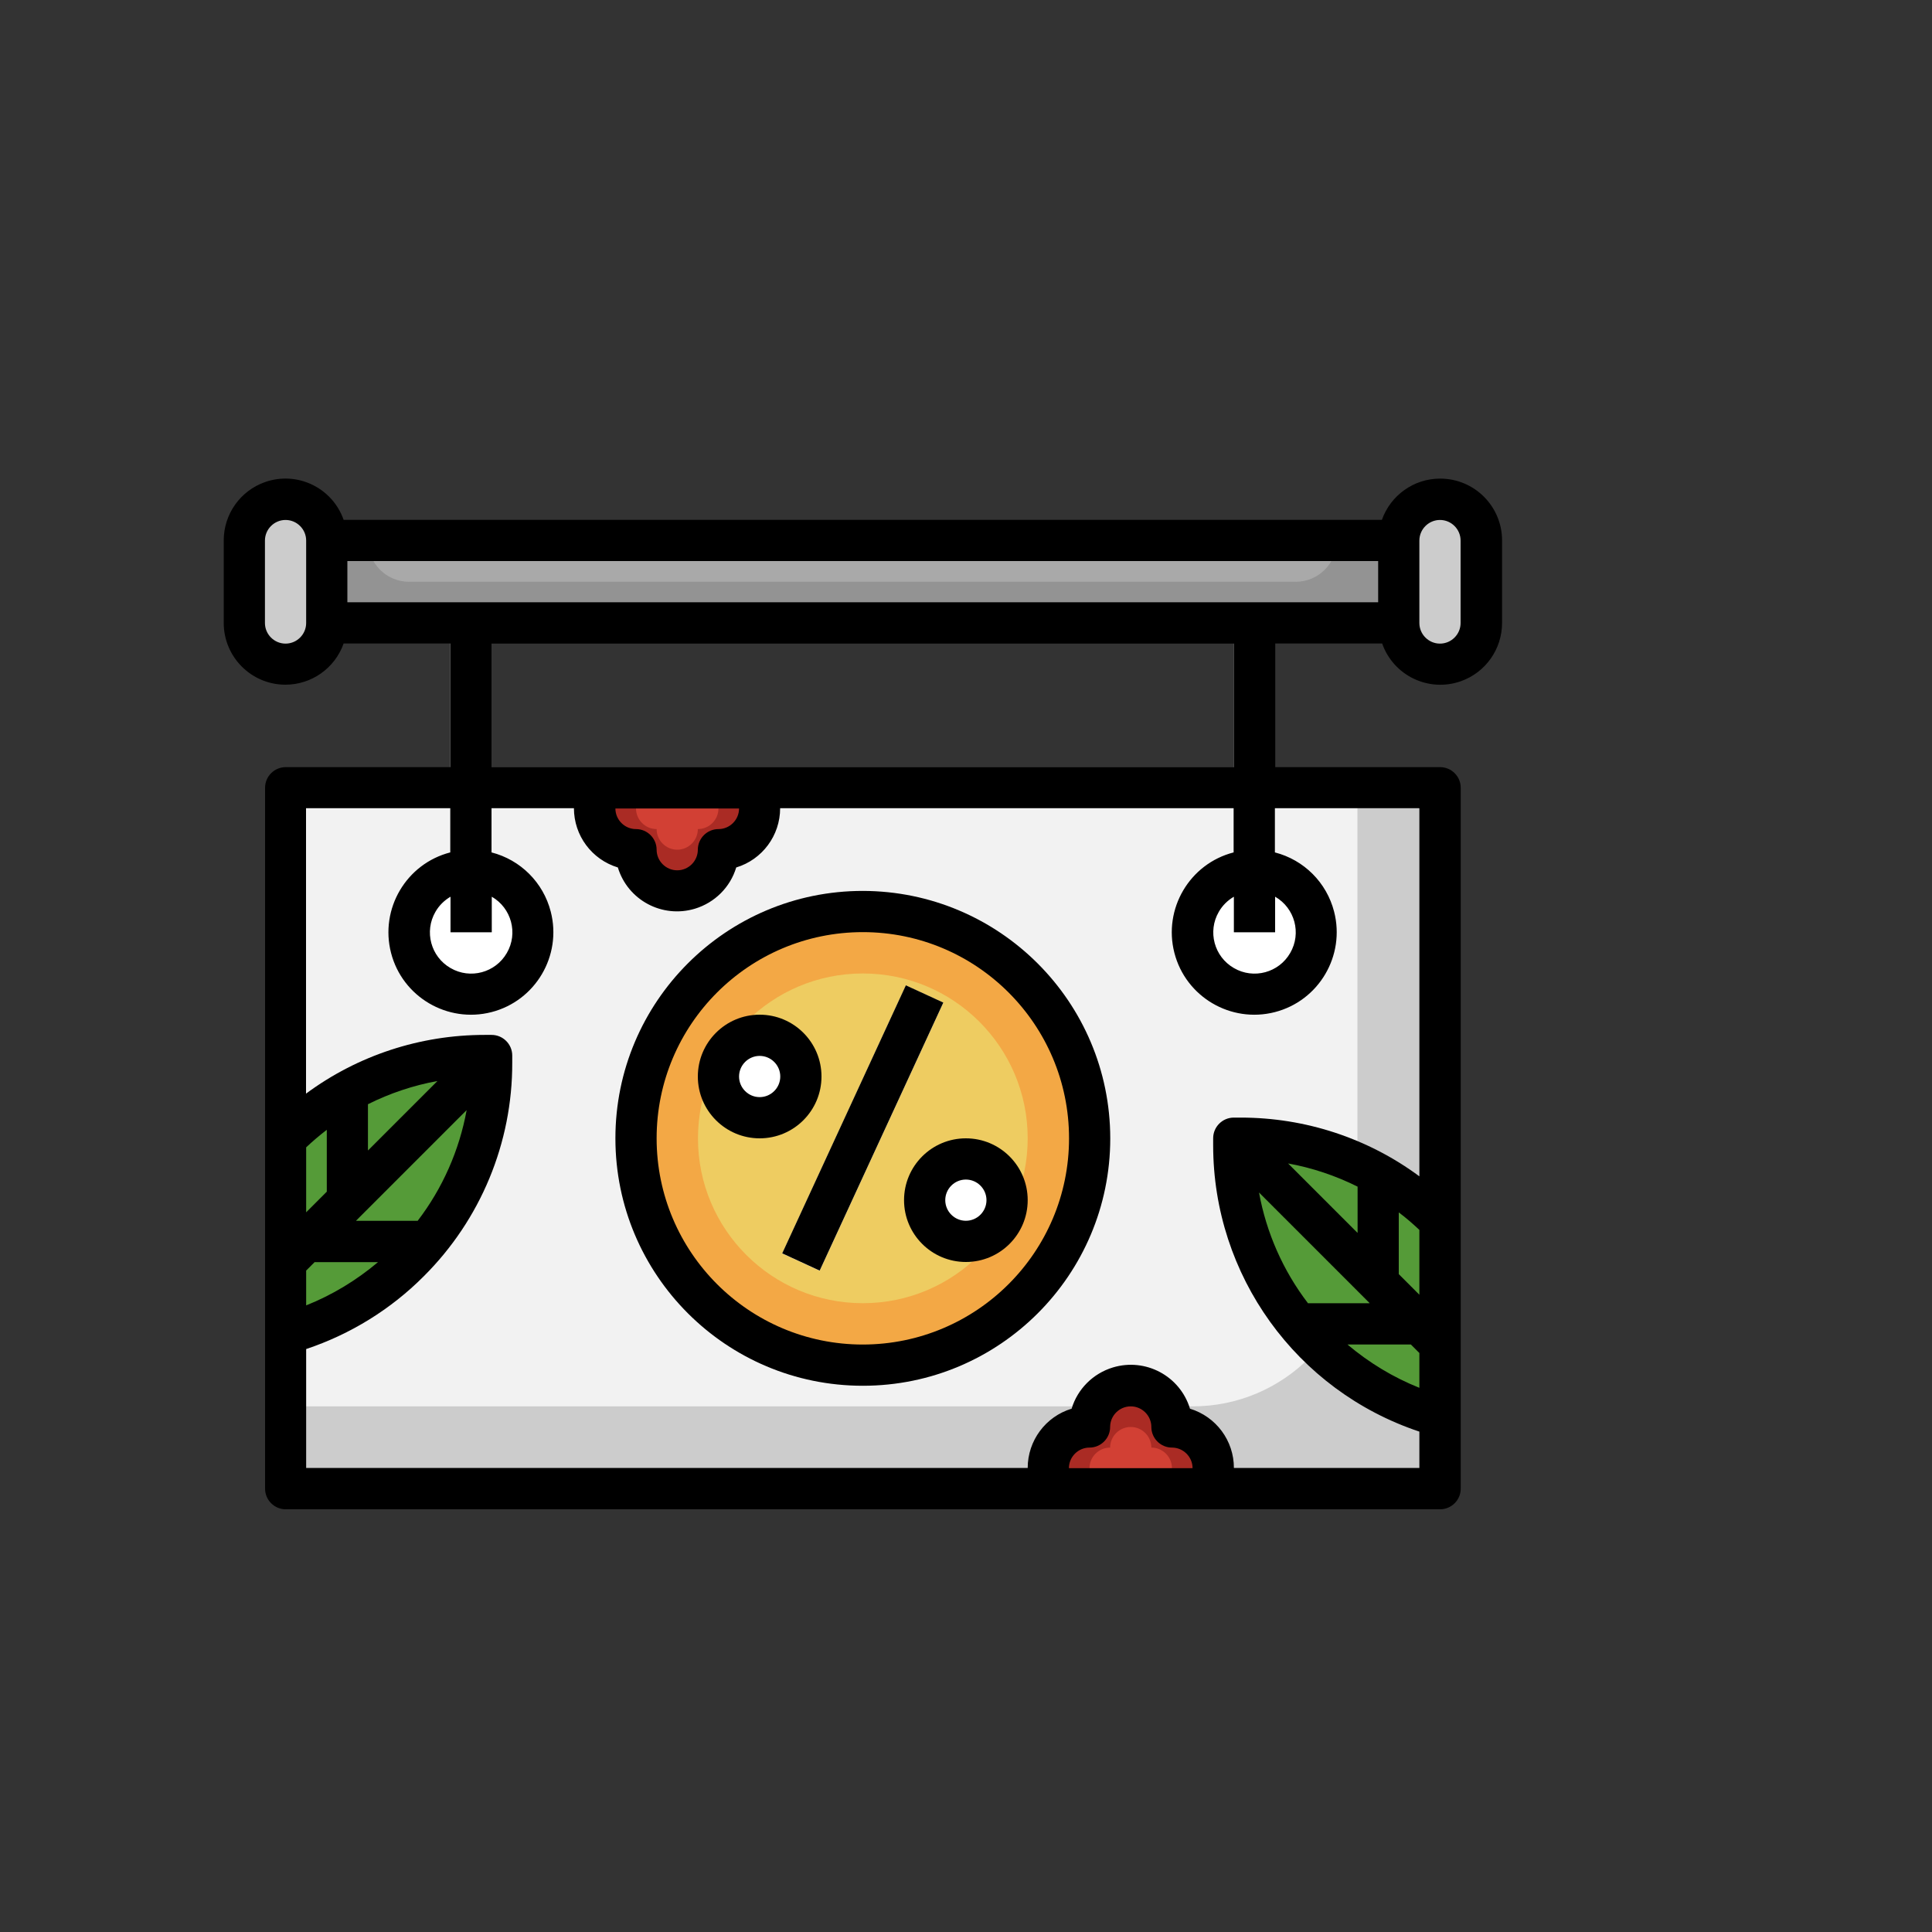 <?xml version="1.0" encoding="UTF-8"?>
<svg xmlns="http://www.w3.org/2000/svg" id="_レイヤー_1" data-name="レイヤー 1" version="1.1" viewBox="0 0 150 150">
  <rect x="0" y="0" width="150" height="150" fill="#333333" stroke="none"/>
  <defs>
    <style>
      .cls-1 {
        fill: #ccc;
      }

      .cls-1, .cls-2, .cls-3, .cls-4, .cls-5, .cls-6, .cls-7, .cls-8, .cls-9, .cls-10, .cls-11, .cls-12 {
        stroke-width: 0px;
      }

      .cls-2 {
        fill: #000;
      }

      .cls-3 {
        fill: #f2f2f2;
      }

      .cls-4 {
        fill: #aa2b24;
      }

      .cls-5 {
        fill: #eecc61;
      }

      .cls-6 {
        fill: #d24034;
      }

      .cls-7 {
        fill: #559b38;
      }

      .cls-8 {
        fill: #f3a845;
      }

      .cls-9 {
        fill: #a9a9a9;
      }

      .cls-10 {
        fill: #fff;
      }

      .cls-11 {
        fill: #939393;
      }

      .cls-12 {
        fill: #6bc148;
      }
    </style>
  </defs>
  <g id="Layer_28" data-name="Layer 28">
    <path class="cls-1" d="M22.17,61.17h89.63v54.42H22.17v-54.42Z"></path>
    <path class="cls-3" d="M22.17,61.17v47.91c.53.07,1.07.11,1.6.11h68.82c7.07,0,12.8-5.73,12.8-12.8v-35.21H22.17Z"></path>
    <path class="cls-4" d="M90.99,110.79c0-1.77-1.43-3.2-3.2-3.2s-3.2,1.43-3.2,3.2c-1.76-.01-3.19,1.41-3.2,3.16,0,.58.15,1.14.44,1.64h11.92c.89-1.51.39-3.46-1.12-4.36-.5-.29-1.06-.45-1.64-.44Z"></path>
    <path class="cls-6" d="M90.99,113.99c0-.88-.72-1.6-1.6-1.6,0-.88-.72-1.6-1.6-1.6s-1.6.72-1.6,1.6c-.88,0-1.6.72-1.6,1.6s.72,1.6,1.6,1.6h3.2c.88,0,1.6-.72,1.6-1.6Z"></path>
    <path class="cls-4" d="M46.18,62.77c0,1.77,1.43,3.2,3.2,3.2,0,1.77,1.43,3.2,3.2,3.2s3.2-1.43,3.2-3.2c1.76.01,3.19-1.41,3.2-3.16,0-.58-.15-1.14-.44-1.64h-11.92c-.29.48-.44,1.04-.44,1.6Z"></path>
    <path class="cls-6" d="M49.38,62.77c0,.88.72,1.6,1.6,1.6,0,.88.72,1.6,1.6,1.6s1.6-.72,1.6-1.6c.88,0,1.6-.72,1.6-1.6s-.72-1.6-1.6-1.6h-3.2c-.88,0-1.6.72-1.6,1.6Z"></path>
    <circle class="cls-10" cx="36.58" cy="72.37" r="4.8"></circle>
    <circle class="cls-10" cx="97.4" cy="72.37" r="4.8"></circle>
    <g>
      <path class="cls-1" d="M34.97,48.37h3.2v24.01h-3.2v-24.01Z"></path>
      <path class="cls-1" d="M95.8,48.37h3.2v24.01h-3.2v-24.01Z"></path>
      <path class="cls-1" d="M22.17,38.76h0c1.77,0,3.2,1.43,3.2,3.2v6.4c0,1.77-1.43,3.2-3.2,3.2h0c-1.77,0-3.2-1.43-3.2-3.2v-6.4c0-1.77,1.43-3.2,3.2-3.2Z"></path>
      <path class="cls-1" d="M111.8,38.76h0c1.77,0,3.2,1.43,3.2,3.2v6.4c0,1.77-1.43,3.2-3.2,3.2h0c-1.77,0-3.2-1.43-3.2-3.2v-6.4c0-1.77,1.43-3.2,3.2-3.2Z"></path>
    </g>
    <path class="cls-11" d="M25.37,41.96h83.23v6.4H25.37v-6.4Z"></path>
    <path class="cls-7" d="M96.34,88.38h-.55v.55c0,9.82,6.55,18.43,16.01,21.06v-15.21c-4.1-4.1-9.66-6.4-15.46-6.4h0Z"></path>
    <path class="cls-12" d="M111.8,106.65v-4.53l-3.2-3.2v-6.77c-1.02-.68-2.09-1.28-3.2-1.78v5.35l-7.25-7.25c-.59-.05-1.2-.09-1.8-.09h-.55v.55c0,.6.04,1.21.09,1.8l10.45,10.45h-6.77c.77,1.15,1.66,2.22,2.63,3.2h7.34l2.26,2.26Z"></path>
    <circle class="cls-8" cx="66.99" cy="88.38" r="17.61"></circle>
    <circle class="cls-5" cx="66.99" cy="88.38" r="12.8"></circle>
    <path class="cls-10" d="M60.73,97.32l9.6-20.81,2.91,1.34-9.6,20.81-2.91-1.34Z"></path>
    <circle class="cls-10" cx="74.99" cy="93.18" r="3.2"></circle>
    <circle class="cls-10" cx="58.98" cy="83.58" r="3.2"></circle>
    <path class="cls-7" d="M37.63,81.98h.55v.55c0,9.82-6.55,18.43-16.01,21.06v-15.21c4.1-4.1,9.66-6.4,15.46-6.4Z"></path>
    <path class="cls-12" d="M22.17,100.25v-4.53l3.2-3.2v-6.77c1.02-.68,2.09-1.28,3.2-1.78v5.35l7.25-7.25c.6-.05,1.2-.09,1.8-.09h.55v.55c0,.6-.04,1.21-.09,1.8l-10.45,10.45h6.77c-.77,1.15-1.66,2.22-2.63,3.2h-7.34l-2.26,2.26Z"></path>
    <path class="cls-9" d="M31.77,45.17h68.82c1.77,0,3.2-1.43,3.2-3.2H28.57c0,1.77,1.43,3.2,3.2,3.2Z"></path>
  </g>
  <g id="Layer_32" data-name="Layer 32">
    <path class="cls-2" d="M111.8,37.16c-2.03,0-3.83,1.29-4.51,3.2H26.68c-.88-2.5-3.61-3.81-6.11-2.93-1.92.68-3.2,2.49-3.2,4.53v6.4c0,2.65,2.14,4.79,4.78,4.8,2.04,0,3.85-1.28,4.53-3.2h8.3v9.6h-12.8c-.88,0-1.6.72-1.6,1.6v54.42c0,.88.72,1.6,1.6,1.6h89.63c.88,0,1.6-.72,1.6-1.6v-54.42c0-.88-.72-1.6-1.6-1.6h-12.8v-9.6h8.3c.88,2.5,3.61,3.81,6.11,2.93,1.92-.68,3.2-2.49,3.2-4.53v-6.4c0-2.65-2.15-4.8-4.8-4.8ZM107,43.56v3.2H26.97v-3.2h80.03ZM23.77,48.37c0,.88-.72,1.6-1.6,1.6s-1.6-.72-1.6-1.6v-6.4c0-.88.72-1.6,1.6-1.6s1.6.72,1.6,1.6v6.4ZM23.77,98.65l.66-.66h4.92c-1.67,1.41-3.55,2.55-5.58,3.36v-2.7ZM32.43,94.78h-4.79l8.59-8.59c-.57,3.12-1.87,6.07-3.8,8.59ZM28.57,89.32v-3.59c1.7-.85,3.52-1.46,5.39-1.8l-5.39,5.39ZM25.37,92.52l-1.6,1.6v-5.04c.51-.48,1.04-.93,1.6-1.36v4.79ZM82.99,113.99c0-.88.72-1.6,1.6-1.6s1.6-.72,1.6-1.6.72-1.6,1.6-1.6,1.6.72,1.6,1.6.72,1.6,1.6,1.6,1.6.72,1.6,1.6h-9.6ZM110.2,100.52l-1.6-1.6v-4.79c.56.42,1.09.88,1.6,1.36v5.04ZM105.4,95.72l-5.39-5.39c1.87.34,3.69.95,5.39,1.8v3.59ZM106.34,101.18h-4.79c-1.93-2.52-3.23-5.47-3.8-8.59l8.59,8.59ZM109.54,104.39l.66.66v2.7c-2.03-.81-3.91-1.95-5.58-3.36h4.92ZM110.2,62.77v28.56c-4.01-2.97-8.87-4.56-13.86-4.56h-.55c-.88,0-1.6.72-1.6,1.6v.55c0,10.08,6.44,19.04,16.01,22.23v2.82h-14.4c0-2.12-1.38-3.98-3.41-4.6-.77-2.54-3.45-3.97-5.99-3.2-1.54.47-2.74,1.67-3.2,3.2-2.02.61-3.41,2.48-3.41,4.6H23.77v-9.23c3.44-1.15,6.57-3.08,9.13-5.65,4.41-4.39,6.89-10.36,6.87-16.59v-.55c0-.88-.72-1.6-1.6-1.6h-.55c-4.99,0-9.85,1.59-13.86,4.56v-22.16h11.2v3.43c-3.42.88-5.48,4.38-4.6,7.8.88,3.42,4.38,5.48,7.8,4.6,3.42-.88,5.48-4.38,4.6-7.8-.58-2.26-2.34-4.02-4.6-4.6v-3.43h6.4c0,2.12,1.38,3.98,3.41,4.6.77,2.54,3.45,3.97,5.99,3.2,1.54-.47,2.74-1.67,3.2-3.2,2.02-.61,3.41-2.48,3.41-4.6h35.21v3.43c-3.42.88-5.48,4.38-4.6,7.8.88,3.42,4.38,5.48,7.8,4.6,3.42-.88,5.48-4.38,4.6-7.8-.58-2.26-2.34-4.02-4.6-4.6v-3.43h11.2ZM38.18,69.62c1.53.88,2.06,2.84,1.17,4.37-.88,1.53-2.84,2.06-4.37,1.17-1.53-.88-2.06-2.84-1.17-4.37.28-.49.69-.89,1.17-1.17v2.76h3.2v-2.76ZM57.38,62.77c0,.88-.72,1.6-1.6,1.6s-1.6.72-1.6,1.6-.72,1.6-1.6,1.6-1.6-.72-1.6-1.6-.72-1.6-1.6-1.6-1.6-.72-1.6-1.6h9.6ZM99,69.62c1.53.88,2.06,2.84,1.17,4.37-.88,1.53-2.84,2.06-4.37,1.17-1.53-.88-2.06-2.84-1.17-4.37.28-.49.69-.89,1.17-1.17v2.76h3.2v-2.76ZM95.8,59.57h-57.62v-9.6h57.62v9.6ZM113.4,48.37c0,.88-.72,1.6-1.6,1.6s-1.6-.72-1.6-1.6v-6.4c0-.88.72-1.6,1.6-1.6s1.6.72,1.6,1.6v6.4Z"></path>
    <path class="cls-2" d="M66.99,69.17c-10.61,0-19.21,8.6-19.21,19.21s8.6,19.21,19.21,19.21,19.21-8.6,19.21-19.21c-.01-10.6-8.6-19.19-19.21-19.21ZM66.99,104.39c-8.84,0-16.01-7.17-16.01-16.01s7.17-16.01,16.01-16.01,16.01,7.17,16.01,16.01c0,8.84-7.17,16-16.01,16.01Z"></path>
    <path class="cls-2" d="M60.73,97.31l9.6-20.81,2.91,1.34-9.6,20.81-2.91-1.34Z"></path>
    <path class="cls-2" d="M70.19,93.18c0,2.65,2.15,4.8,4.8,4.8s4.8-2.15,4.8-4.8-2.15-4.8-4.8-4.8-4.8,2.15-4.8,4.8ZM76.59,93.18c0,.88-.72,1.6-1.6,1.6s-1.6-.72-1.6-1.6.72-1.6,1.6-1.6,1.6.72,1.6,1.6Z"></path>
    <path class="cls-2" d="M63.78,83.58c0-2.65-2.15-4.8-4.8-4.8s-4.8,2.15-4.8,4.8,2.15,4.8,4.8,4.8,4.8-2.15,4.8-4.8ZM58.98,85.18c-.88,0-1.6-.72-1.6-1.6s.72-1.6,1.6-1.6,1.6.72,1.6,1.6-.72,1.6-1.6,1.6Z"></path>
  </g>
</svg>
